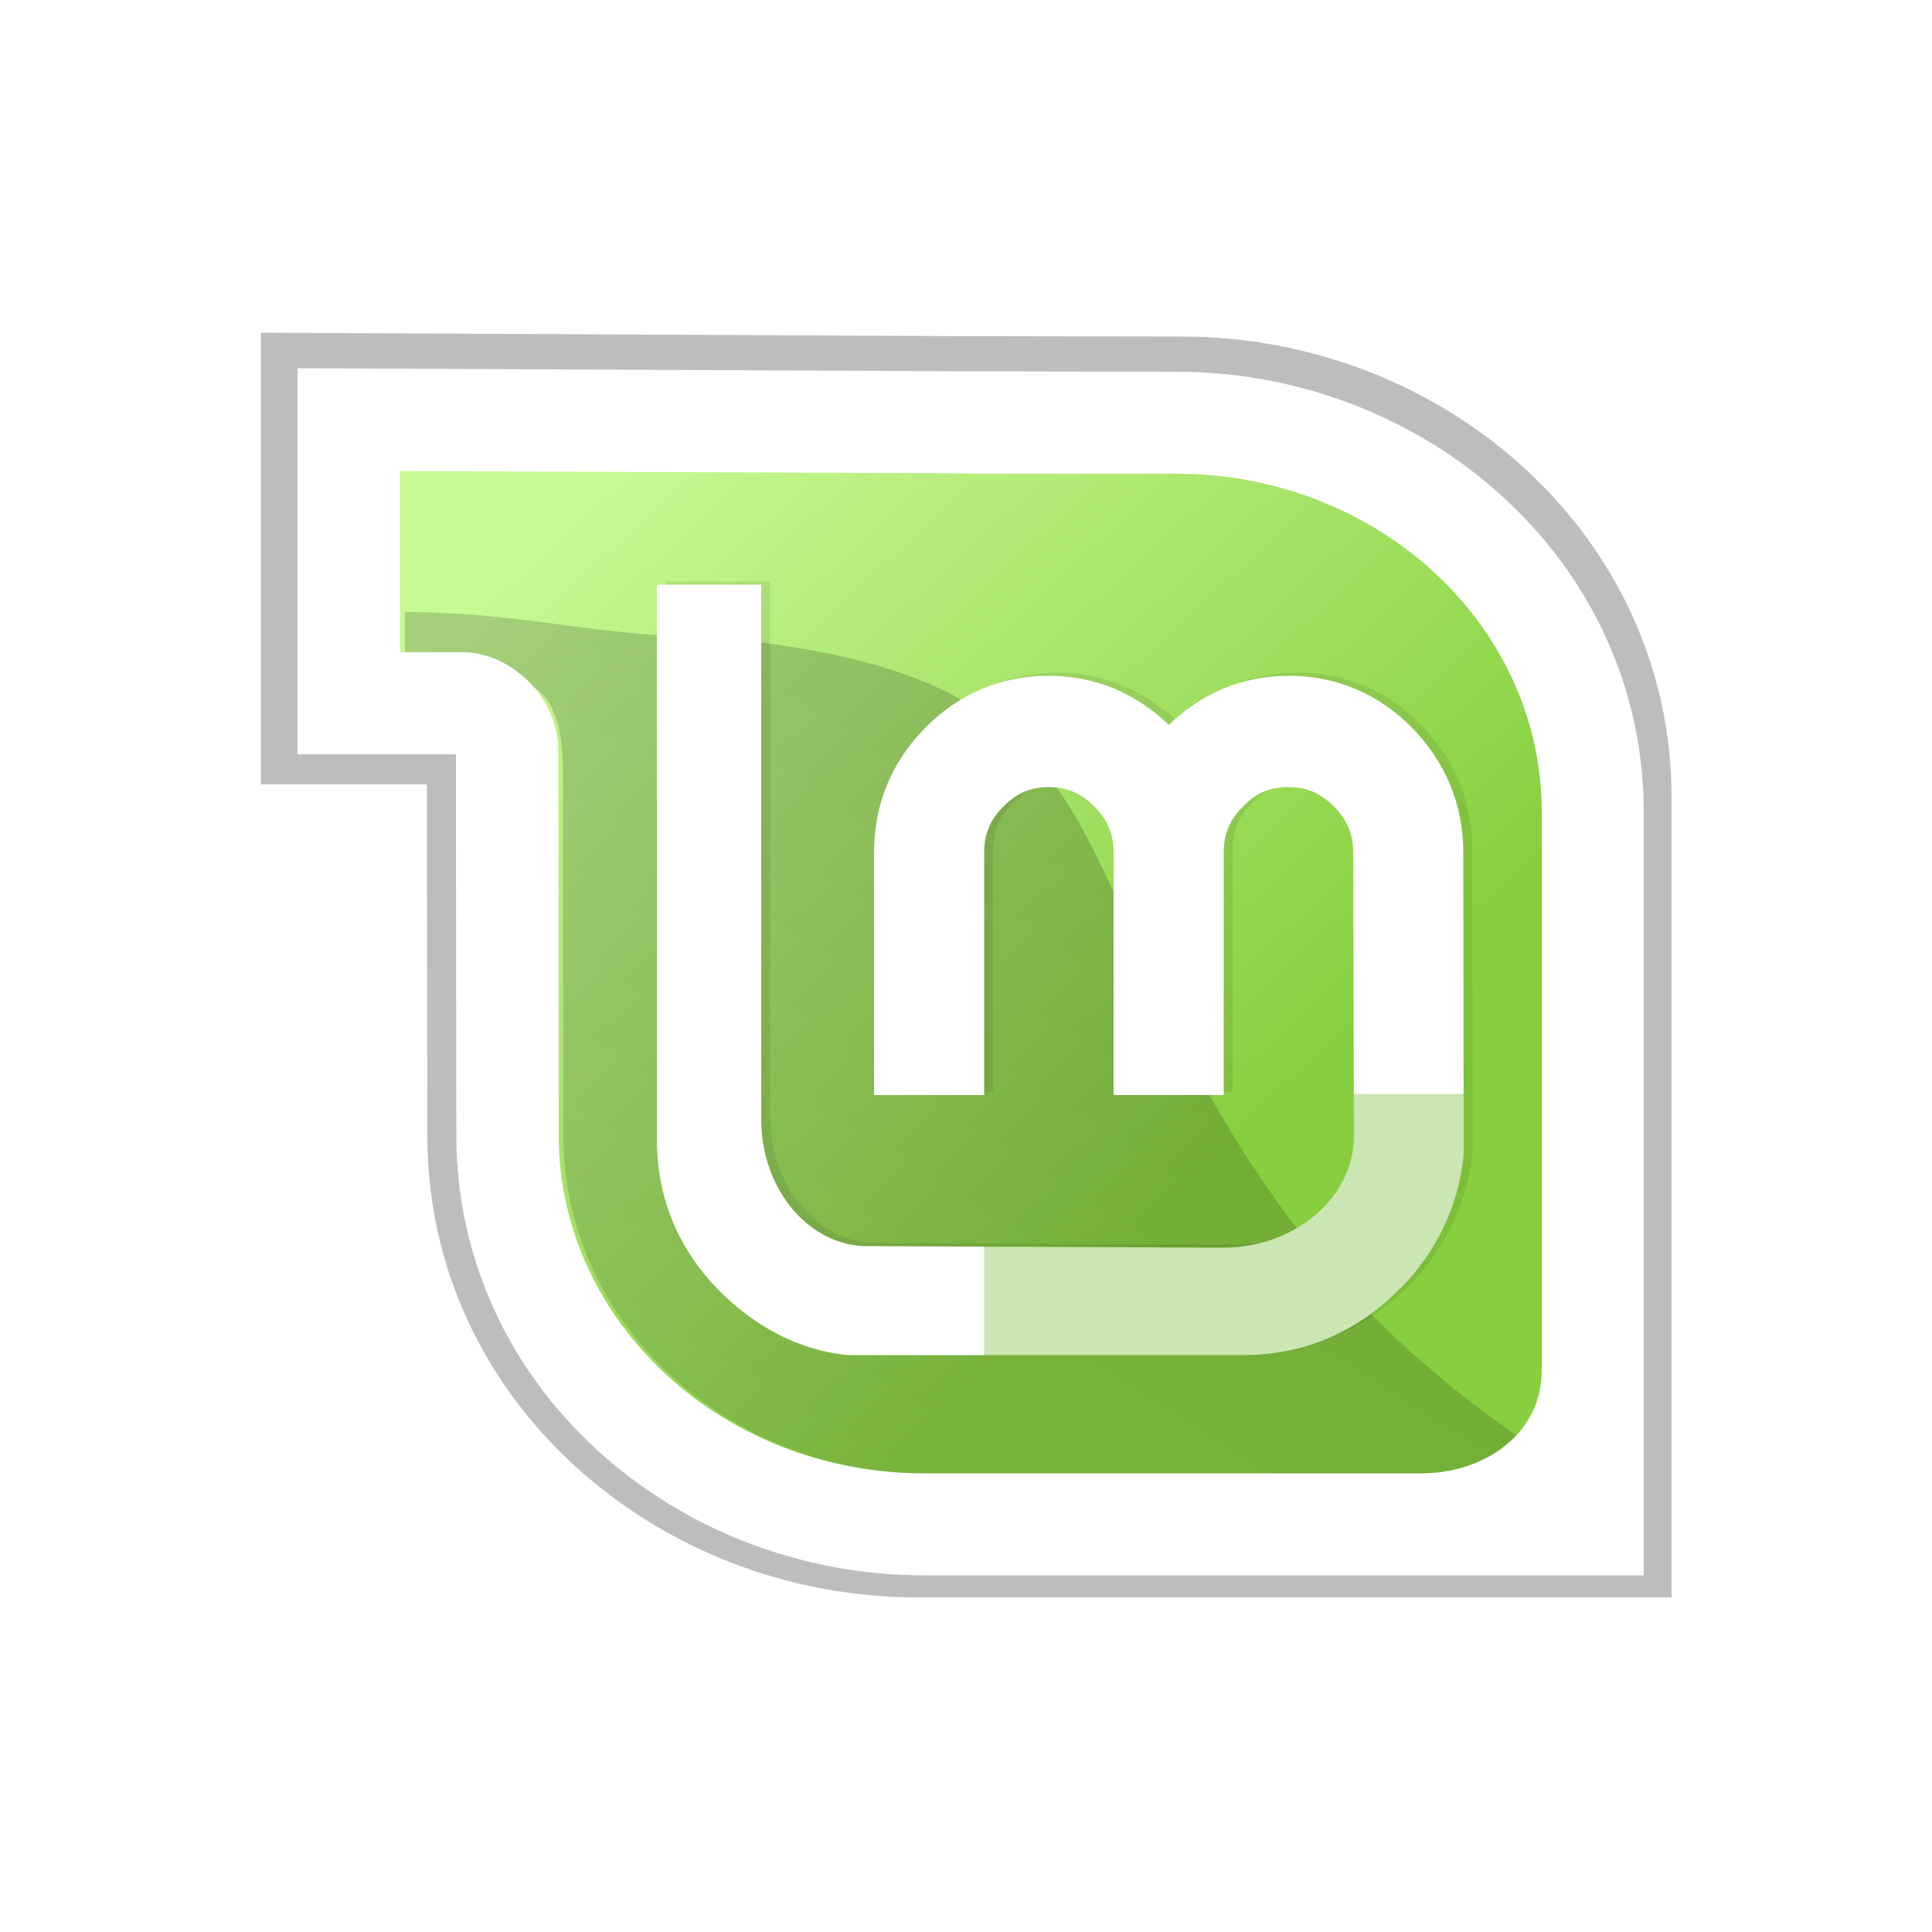 <?xml version="1.0" encoding="utf-8"?>
<!-- Generator: Adobe Illustrator 19.0.0, SVG Export Plug-In . SVG Version: 6.00 Build 0)  -->
<svg version="1.1" id="Layer_1" xmlns="http://www.w3.org/2000/svg" xmlns:xlink="http://www.w3.org/1999/xlink" x="0px" y="0px"
	 viewBox="0 0 500 500" style="enable-background:new 0 0 500 500;" xml:space="preserve">
<style type="text/css">
	.st0{opacity:0.26;enable-background:new    ;}
	.st1{fill:url(#SVGID_1_);}
	.st2{filter:url(#Adobe_OpacityMaskFilter);}
	.st3{filter:url(#Adobe_OpacityMaskFilter_1_);}
	.st4{mask:url(#SVGID_2_);fill:url(#SVGID_3_);}
	.st5{opacity:0.175;fill:url(#SVGID_4_);enable-background:new    ;}
	.st6{fill-opacity:8.040200e-002;}
	.st7{fill:#FFFFFF;}
	.st8{opacity:0.3;fill:#52A800;enable-background:new    ;}
</style>
<g id="XMLID_1_">
	<path class="st0" d="M110.6,294.1l-0.1-70.1v-21h-43V86.1L249,87l56.8,0.1c67.9,0,126.8,51.4,126.8,119.3v207H237.4
		C169.5,413.4,110.6,361.9,110.6,294.1z"/>
	
		<linearGradient id="SVGID_1_" gradientUnits="userSpaceOnUse" x1="-705.163" y1="788.848" x2="-704.316" y2="788.033" gradientTransform="matrix(215.773 0 0 -189.317 152295.562 149481.953)">
		<stop  offset="0" style="stop-color:#C7F994"/>
		<stop  offset="1" style="stop-color:#87CF3E"/>
	</linearGradient>
	<path class="st1" d="M406.4,359.2V208.8c0-50.3-44.1-91-98.5-91h-56.5v-0.1l-152.7-0.7v54.9h23.4c16.4,0,19.3,11.3,19.3,26.9
		l0.1,97.1c0,50.3,44.1,91,98.4,91h134.2C391.4,386.9,406.4,376,406.4,359.2L406.4,359.2z"/>
	<defs>
		<filter id="Adobe_OpacityMaskFilter" filterUnits="userSpaceOnUse" x="104.8" y="158.5" width="288.3" height="223.1">
			<feFlood  style="flood-color:white;flood-opacity:1" result="back"/>
			<feBlend  in="SourceGraphic" in2="back" mode="normal"/>
		</filter>
	</defs>
	<mask maskUnits="userSpaceOnUse" x="104.8" y="158.5" width="288.3" height="223.1" id="SVGID_2_">
		<g id="XMLID_4_" class="st2">
			<defs>
				<filter id="Adobe_OpacityMaskFilter_1_" filterUnits="userSpaceOnUse" x="104.8" y="158.5" width="288.3" height="223.1">
					<feFlood  style="flood-color:white;flood-opacity:1" result="back"/>
					<feBlend  in="SourceGraphic" in2="back" mode="normal"/>
				</filter>
			</defs>
			<mask maskUnits="userSpaceOnUse" x="104.8" y="158.5" width="288.3" height="223.1" id="SVGID_2_">
				<g id="XMLID_7_" class="st3">
				</g>
			</mask>
			
				<linearGradient id="SVGID_3_" gradientUnits="userSpaceOnUse" x1="-704.858" y1="787.216" x2="-704.177" y2="788.042" gradientTransform="matrix(202.192 0 0 -156.452 142671.312 123515.836)">
				<stop  offset="0" style="stop-color:#FFFFFF"/>
				<stop  offset="1" style="stop-color:#1D1D1D"/>
			</linearGradient>
			<path class="st4" d="M393.1,371.9c-34.3-23.6-58.6-50.8-79.1-86.8c-40.3-74.5-30.9-111.5-130.8-120.3c-28.8,0-48-6.4-78.4-6.4
				v10.6c0,0,12,6.1,22.5,6.1c15.7,0,18.4,10.9,18.4,25.9l0.1,93c0,48.3,42.4,87.5,94.6,87.5h128.8
				C378.8,381.6,387.3,377.9,393.1,371.9L393.1,371.9z"/>
		</g>
	</mask>
	
		<linearGradient id="SVGID_4_" gradientUnits="userSpaceOnUse" x1="-704.858" y1="787.216" x2="-704.177" y2="788.042" gradientTransform="matrix(202.192 0 0 -156.452 142671.312 123515.836)">
		<stop  offset="0" style="stop-color:#3D3D3D"/>
		<stop  offset="1" style="stop-color:#000000"/>
	</linearGradient>
	<path class="st5" d="M393.1,371.9c-34.3-23.6-58.6-50.8-79.1-86.8c-40.3-74.5-30.9-111.5-130.8-120.3c-28.8,0-48-6.4-78.4-6.4v10.6
		c0,0,12,6.1,22.5,6.1c15.7,0,18.4,10.9,18.4,25.9l0.1,93c0,48.3,42.4,87.5,94.6,87.5h128.8C378.8,381.6,387.3,377.9,393.1,371.9
		L393.1,371.9z"/>
	<path class="st6" d="M273.7,174.1c-12.2,0-23.1,4.5-31.9,13.4c-8.7,8.8-13.3,19.8-13.3,32.3v62.8H257v-62.8c0-4.8,1.6-8.5,5-11.9
		c3.4-3.4,7-5,11.7-5c4.8,0,8.4,1.6,11.8,5c3.4,3.4,5,7.2,5,11.9v62.8H319v-62.8c0-4.8,1.6-8.5,5-11.9c3.4-3.5,7-5,11.8-5
		c4.7,0,8.3,1.6,11.7,5c3.4,3.4,5,7.2,5,11.9l0.2,73.4c0,15.7-14.9,28.9-34.1,28.9l-91.9-0.4c-14.8,0-27.4-14.4-27.4-32.9V150.5h-27
		v143.6c0,15.2,5.6,28.6,16.4,39.4c9.3,9.2,20.4,14.6,32.9,15.9v0.5h102.3c15.7,0,29.5-5.8,40.7-17.2h0.1c9.5-9.7,15-21.4,16.4-34.5
		l-0.1-78.4c0-12.4-4.6-23.4-13.3-32.3c-8.7-8.8-19.6-13.4-31.9-13.4c-12,0-22.5,4.5-31,12.7C296.2,178.6,285.7,174.1,273.7,174.1
		L273.7,174.1z"/>
	<path class="st7" d="M271.4,174.9c-12.2,0-23.1,4.5-31.9,13.4c-8.7,8.8-13.3,19.8-13.3,32.3v62.8h28.5v-62.8c0-4.8,1.6-8.5,5-11.9
		c3.4-3.4,7-5,11.7-5c4.8,0,8.4,1.6,11.8,5c3.4,3.4,5,7.2,5,11.9v62.8h28.5v-62.8c0-4.8,1.6-8.5,5-11.9c3.4-3.5,7-5,11.8-5
		c4.7,0,8.3,1.6,11.7,5c3.4,3.4,5,7.2,5,11.9l0.2,73.4c0,15.7-14.9,28.9-34.1,28.9l-91.9-0.4c-14.8,0-27.4-14.4-27.4-32.9V151.3h-27
		v143.6c0,15.2,5.6,28.6,16.4,39.4c9.3,9.2,20.4,15.1,32.9,16.4l102.3,0c15.7,0,29.5-5.8,40.7-17.2h0.1c9.5-9.7,15-21.4,16.4-34.5
		l-0.1-78.4c0-12.4-4.6-23.4-13.3-32.3c-8.7-8.8-19.6-13.4-31.9-13.4c-12,0-22.5,4.5-31,12.7C293.9,179.4,283.5,174.9,271.4,174.9
		L271.4,174.9z"/>
	<path class="st8" d="M254.7,322.6v28.2h67c15.7,0,29.5-5.9,40.6-17.2h0.1c9.5-9.7,15-21.4,16.4-34.5v-16h-28.4v10.9
		c0,15.7-14.9,28.8-34,28.8L254.7,322.6L254.7,322.6z"/>
	<path class="st7" d="M239.1,407.7c-64.8,0-121-49.1-121-113.9l-0.1-78.6v-20H77V95.3l173.2,0.8l54.2,0.1c64.9,0,121,49.1,121,113.9
		v197.6H239.1L239.1,407.7z M399,354.7V210.1c0-48.3-42.4-87.5-94.6-87.5h-54.2v-0.1l-146.7-0.6v46.9h16.4
		c11.2,0,24.6,10.5,24.6,25.9l0.1,99.1c0,48.3,42.4,87.5,94.6,87.5H368C384.6,381.2,399,370.8,399,354.7L399,354.7z"/>
</g>
</svg>
